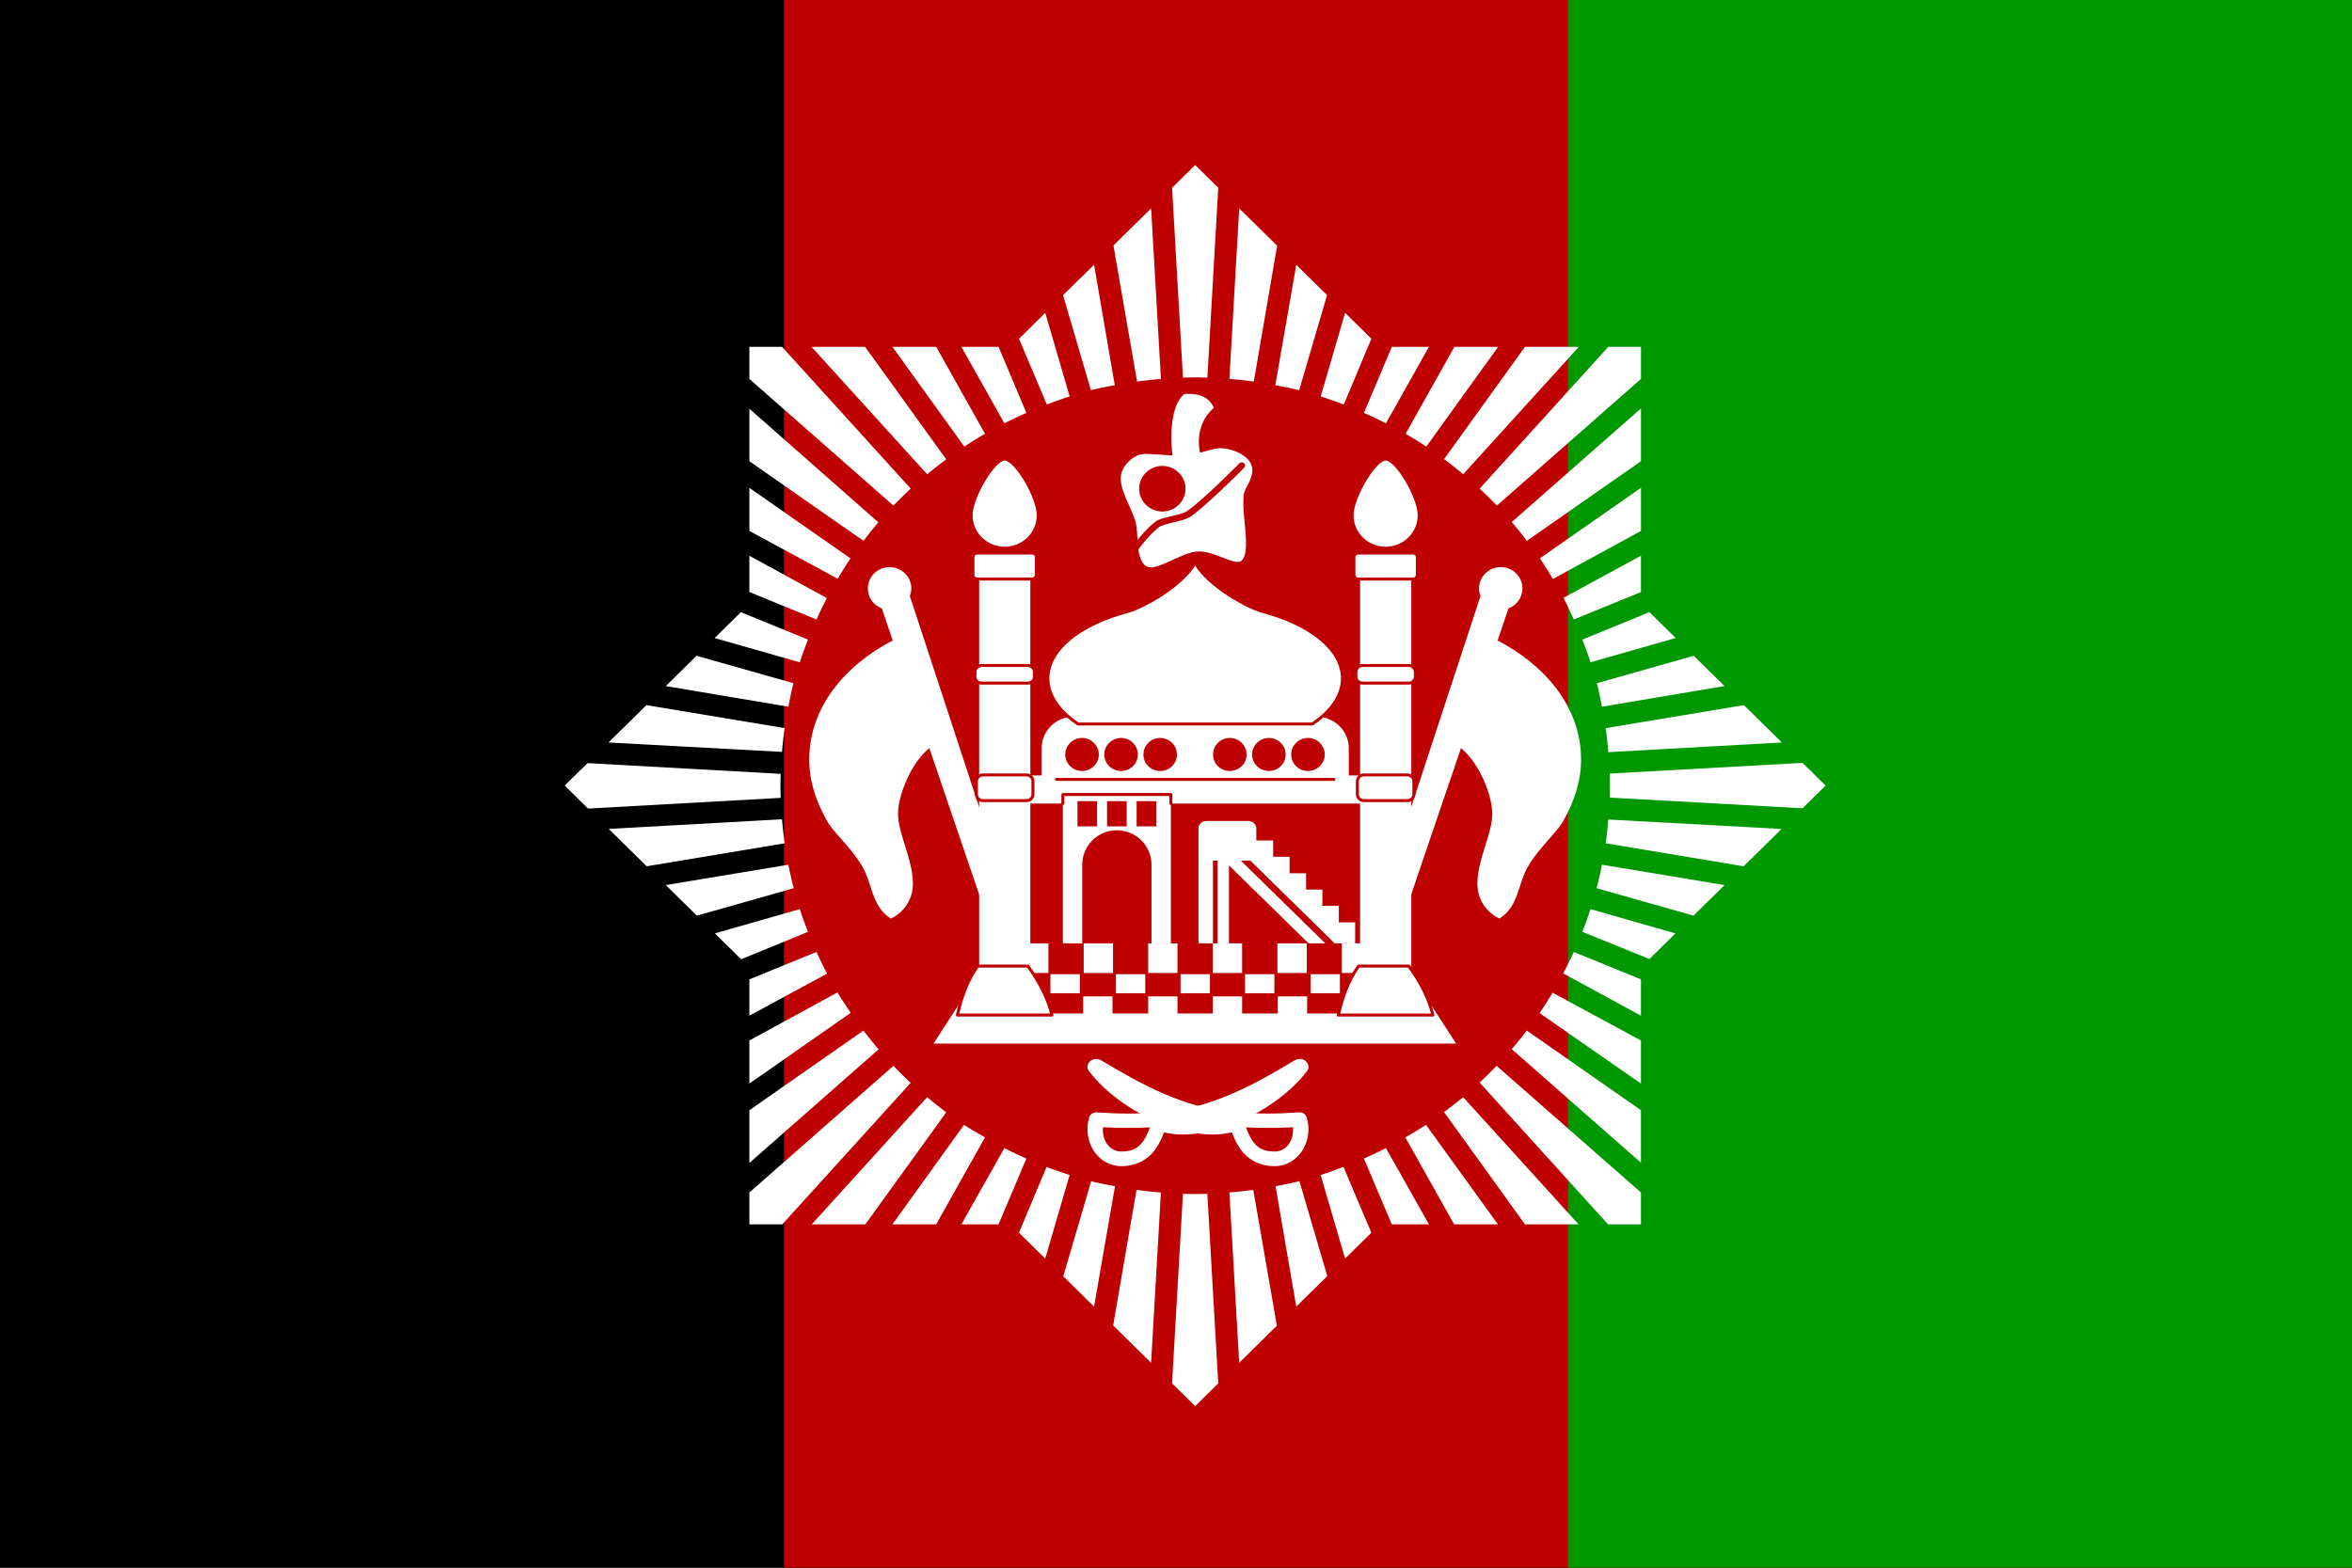 <svg xmlns="http://www.w3.org/2000/svg" width="900" height="600" version="1"><rect width="100%" height="100%" fill="#333333" stroke="none"/><rect id="backgroundrect" width="100%" height="100%" x="0" y="0" fill="none" stroke="none"/><g class="currentLayer" style=""><title>Layer 1</title><path d="M 0,300 V 0 H 900 V 600 H 0 Z" id="svg_1" class=""/><path d="M 300,300 V 0 H 900 V 600 H 300 Z" fill="#be0000" id="svg_2" class=""/><path d="M 600,300 V 0 H 900 V 600 H 600 Z" fill="#009800" id="svg_3" class=""/><g transform="translate(-220,-153.333) scale(1.5) " id="svg_4" class=""><path d="m405.724,342.924 v7.565 h8.393 v-7.565 zm17.396,0 v7.565 h7.481 v-7.565 zm16.451,0 v7.565 h7.477 v-7.565 h-7.479 zm16.48,0 v7.565 h7.481 v-7.565 zm16.484,0 v7.565 h7.479 v-7.565 h-7.481 zm16.449,0 v7.565 h8.426 v-7.565 zm-74.36,7.863 v4.864 h7.514 v-4.864 zm16.721,0 v4.864 h7.479 v-4.864 h-7.481 zm16.482,0 v4.864 h7.481 v-4.864 zm16.449,0 v4.864 h7.481 v-4.864 zm16.719,0 v4.864 h7.481 v-4.864 zm-58.01,5.665 v4.864 h7.479 v-4.864 h-7.481 zm16.583,0 v4.864 h7.481 v-4.864 zm16.482,0 v4.864 h7.481 v-4.864 zm16.585,0 v4.864 h7.481 v-4.864 z" fill="#fff" id="svg_5"/><path d="m529.522,246.932 c3.057,0 5.516,2.421 5.516,5.43 c0,2.321 -1.478,4.31 -3.553,5.098 l-2.776,8.195 c12.012,6.236 21.289,16.91 21.289,30.354 c0,6.769 -2.544,12.214 -4.908,16.327 c-2.625,3.64 -6.13,6.683 -8.665,11.062 c-2.603,4.497 -2.303,10.054 -7.242,13.194 c-2.573,-1.154 -5.619,-4.177 -5.619,-8.896 c0,-6.162 3.792,-12.784 3.792,-17.86 c0,-4.404 -3.121,-12.75 -7.988,-16.725 l-14.791,43.481 l-5.551,-5.164 l25.318,-77.134 a10.984,7.57 0 0 1 -0.373,-1.933 c0,-3.01 2.494,-5.43 5.551,-5.43 zm-155.933,0 c-3.057,0 -5.516,2.421 -5.516,5.43 c0,2.321 1.478,4.31 3.553,5.098 l2.776,8.195 c-12.012,6.236 -21.289,16.91 -21.289,30.354 c0,6.769 2.544,12.214 4.908,16.327 c2.625,3.64 6.13,6.683 8.665,11.062 c2.603,4.497 2.303,10.054 7.242,13.194 c2.573,-1.154 5.619,-4.177 5.619,-8.896 c0,-6.162 -3.79,-12.784 -3.79,-17.86 c0,-4.404 3.119,-12.75 7.987,-16.725 l14.791,43.481 l5.551,-5.164 l-25.318,-77.134 c0.232,-0.6 0.373,-1.254 0.373,-1.933 c0,-3.01 -2.494,-5.43 -5.551,-5.43 z" fill="#fff" id="svg_6"/><path d="m420.584,285.082 c-4.54,0 -8.192,3.595 -8.192,8.064 v6.931 h-4.196 v7.163 h9.613 v-2.299 h27.549 v2.299 h49.583 v-7.163 h-4.196 v-6.931 c0,-4.469 -3.684,-8.064 -8.224,-8.064 h-61.938 zm2.095,5.431 c2.364,0 4.301,1.906 4.301,4.231 c0,2.326 -1.937,4.199 -4.301,4.199 c-2.36,0 -4.264,-1.873 -4.264,-4.198 c0,-2.326 1.904,-4.231 4.264,-4.231 zm9.986,0 c2.362,0 4.264,1.906 4.264,4.231 c0,2.326 -1.902,4.199 -4.264,4.199 c-2.362,0 -4.299,-1.873 -4.299,-4.198 c0,-2.326 1.937,-4.231 4.299,-4.231 zm9.95,0 c2.362,0 4.299,1.906 4.299,4.231 c0,2.326 -1.937,4.199 -4.299,4.199 c-2.362,0 -4.264,-1.873 -4.264,-4.198 c0,-2.326 1.902,-4.231 4.264,-4.231 zm17.769,0 c2.362,0 4.299,1.906 4.299,4.231 c0,2.326 -1.937,4.199 -4.299,4.199 c-2.362,0 -4.264,-1.873 -4.264,-4.198 c0,-2.326 1.902,-4.231 4.264,-4.231 zm9.985,0 c2.362,0 4.264,1.906 4.264,4.231 c0,2.326 -1.902,4.199 -4.264,4.199 c-2.362,0 -4.297,-1.873 -4.297,-4.198 c0,-2.326 1.936,-4.231 4.297,-4.231 zm9.951,0 c2.362,0 4.297,1.906 4.297,4.231 c0,2.326 -1.936,4.199 -4.297,4.199 c-2.362,0 -4.264,-1.873 -4.264,-4.198 c0,-2.326 1.902,-4.231 4.264,-4.231 z" fill="#fff" id="svg_7"/><g fill="#fff" stroke="#be0000" stroke-width=".762" stroke-linecap="square" stroke-linejoin="round" stroke-dashoffset="3.2" id="svg_8"><rect ry="0" rx="0" y="585.477" x="-324.225" height="103.388" width="12.053" transform="matrix(1.083,0,0,1.066,747.592,-378.135) " stroke-width="0" id="svg_9"/><rect width="12.053" height="103.388" x="-234.498" y="585.477" rx="0" ry="0" transform="matrix(1.083,0,0,1.066,747.592,-378.135) " stroke-width="0" id="svg_10"/></g><path d="m454.326,311.704 c-1.079,0 -1.93,0.87 -1.93,1.933 v29.287 h3.691 v-21.124 h1.219 v21.124 h2.877 v-19.892 l20.307,19.892 h4.264 l-21.561,-21.124 h2.437 l21.526,21.124 h5.213 v-5.364 h-4.163 v-4.198 h-4.196 v-4.165 h-4.163 v-4.165 h-4.196 v-4.199 h-4.198 v-4.165 h-4.297 v-3.031 c0,-1.064 -0.882,-1.933 -1.963,-1.933 h-10.863 zm-28.228,60.708 c-1.5,0.115 -2.658,1.778 -1.623,3.132 c8.042,10.523 25.323,18.339 36.449,15.593 c0.533,1.401 1.187,2.916 2.202,4.332 c1.686,2.353 4.57,4.298 8.698,4.298 c5.932,0 9.975,-6.174 8.224,-12.361 c-0.239,-0.858 -1.061,-1.43 -1.963,-1.365 c-5.698,0.414 -10.271,0.408 -16.212,0 c-12.606,-0.866 -23.813,-6.974 -34.15,-13.195 c-0.561,-0.338 -1.123,-0.471 -1.623,-0.433 zm50.397,17.426 c0.32,3.531 -1.792,6.198 -4.671,6.198 c-3.062,0 -4.445,-1.06 -5.619,-2.698 c-0.697,-0.973 -1.204,-2.196 -1.691,-3.466 c4.068,0.176 7.915,0.193 11.981,-0.034 z" fill="#fff" id="svg_11"/><path d="m478.44,372.412 c1.502,0.115 2.66,1.778 1.625,3.132 c-8.042,10.523 -25.323,18.339 -36.449,15.593 c-0.533,1.401 -1.187,2.916 -2.202,4.332 c-1.686,2.353 -4.57,4.298 -8.698,4.298 c-5.933,0 -9.975,-6.174 -8.224,-12.361 c0.239,-0.858 1.061,-1.43 1.963,-1.365 c5.698,0.414 10.271,0.408 16.212,0 c12.606,-0.866 23.813,-6.974 34.15,-13.195 c0.561,-0.338 1.123,-0.471 1.623,-0.433 zM428.046,389.839 c-0.32,3.531 1.792,6.198 4.671,6.198 c3.062,0 4.445,-1.06 5.619,-2.698 c0.697,-0.973 1.204,-2.196 1.691,-3.466 c-4.068,0.176 -7.915,0.193 -11.981,-0.034 z" fill="#fff" id="svg_12"/><path d="m402.963,219.343 c-2.765,0 -8.563,9.71 -8.563,14.361 c0,4.65 3.839,8.396 8.563,8.396 c4.724,0 8.563,-3.747 8.563,-8.396 c0,-4.651 -5.724,-14.362 -8.563,-14.362 zm-7.005,23.99 c-0.603,0 -1.083,0.472 -1.083,1.066 v4.497 c0,0.594 0.48,1.066 1.083,1.066 h14.012 c0.602,0 1.083,-0.472 1.083,-1.066 v-4.497 c0,-0.594 -0.481,-1.066 -1.083,-1.066 h-14.013 zm1.116,28.688 c-0.924,0 -1.692,0.757 -1.692,1.666 v1.199 c0,0.909 0.769,1.631 1.693,1.631 h11.812 c0.924,0 1.658,-0.722 1.658,-1.631 v-1.199 c0,-0.911 -0.734,-1.666 -1.658,-1.666 h-11.812 zm0.339,27.922 c-0.924,0 -1.658,0.723 -1.658,1.631 v3.3 c0,0.909 0.734,1.631 1.658,1.631 h11.101 c0.924,0 1.658,-0.722 1.658,-1.631 v-3.299 c0,-0.909 -0.734,-1.633 -1.657,-1.633 h-11.101 z" fill="#fff" stroke="#be0000" stroke-width=".762" stroke-linecap="square" stroke-linejoin="round" stroke-dashoffset="3.2" id="svg_13"/><path d="m392.385,356.775 l-7.582,11.712 h133.321 l-7.58,-11.712 l-14.993,4.042 H407.754 l-15.37,-4.041 z" fill="#fff" id="svg_14"/><path d="m396.041,348.722 c-2.89,4.165 -4.167,8.329 -5.145,12.494 h24.133 c-1.066,-4.262 -3.161,-8.423 -6.16,-12.494 zm104.103,-129.379 c-2.766,0 -8.564,9.71 -8.564,14.361 c0,4.65 3.839,8.396 8.564,8.396 c4.723,0 8.563,-3.747 8.563,-8.396 c0,-4.651 -5.725,-14.362 -8.563,-14.362 zm-7.006,23.99 c-0.603,0 -1.083,0.472 -1.083,1.066 v4.497 c0,0.594 0.48,1.066 1.083,1.066 h14.012 c0.603,0 1.083,-0.472 1.083,-1.066 v-4.497 c0,-0.594 -0.48,-1.066 -1.083,-1.066 zm1.117,28.688 c-0.924,0 -1.692,0.757 -1.692,1.666 v1.199 c0,0.909 0.768,1.631 1.692,1.631 h11.812 c0.925,0 1.659,-0.722 1.659,-1.631 v-1.199 c0,-0.911 -0.734,-1.666 -1.659,-1.666 zm0.338,27.922 c-0.924,0 -1.657,0.723 -1.657,1.631 v3.3 c0,0.909 0.733,1.631 1.657,1.631 h11.101 c0.925,0 1.659,-0.722 1.659,-1.631 v-3.299 c0,-0.909 -0.734,-1.633 -1.658,-1.633 h-11.101 zm-1.37,48.779 c-2.891,4.165 -4.167,8.329 -5.145,12.494 h24.132 c-1.065,-4.262 -3.16,-8.423 -6.159,-12.494 zm-41.669,-103.023 c-0.812,1.869 -3.478,4.67 -7.006,7.197 c-3.48,2.491 -7.807,4.705 -10.391,5.397 c-11.984,3.209 -20.172,9.634 -20.172,17.026 c0,4.367 2.873,8.403 7.683,11.628 h59.772 c4.81,-3.225 7.682,-7.261 7.682,-11.628 c0,-7.392 -8.187,-13.816 -20.172,-17.026 c-2.583,-0.692 -6.91,-2.907 -10.39,-5.398 c-3.529,-2.527 -6.195,-5.327 -7.007,-7.197 z" fill="#fff" stroke="#be0000" stroke-width=".762" stroke-linecap="square" stroke-linejoin="round" stroke-dashoffset="3.2" id="svg_15"/><path d="m416.162,301.085 h70.782 " fill="#fd5" stroke="#be0000" stroke-width=".762" stroke-linecap="round" stroke-linejoin="round" stroke-dashoffset="3.2" id="svg_16"/><path d="m417.808,304.94 v37.984 h4.941 v-20.058 c0,-4.864 3.932,-8.796 8.834,-8.796 c4.9,0 8.832,3.93 8.832,8.796 v20.058 h4.943 v-37.984 h-27.551 zm3.722,1.7 h5.009 v6.43 h-5.009 zm7.547,0 h5.009 v6.43 h-5.009 zm7.547,0 h5.009 v6.43 h-5.009 z" fill="#fff" id="svg_17"/><path d="m417.804,307.238 v-2.299 h27.551 v2.299 " fill="none" stroke="#be0000" stroke-width=".762" stroke-linecap="round" stroke-linejoin="round" stroke-dashoffset="3.2" id="svg_18"/><path d="m451.556,144.333 l-5.889,5.798 l2.776,48.446 c1.042,-0.03 2.064,-0.067 3.114,-0.067 c1.05,0 2.072,0.038 3.114,0.067 l2.776,-48.446 zm-11.236,11.062 l-9.613,9.462 l6.025,34.719 a75.775,52.218 0 0 1 6.091,-0.666 zm22.473,0 l-2.503,43.515 c2.09,0.168 4.172,0.38 6.227,0.666 l5.955,-34.652 zm-37.025,14.394 l-7.92,7.729 l7.108,24.257 c1.994,-0.507 4.055,-0.871 6.093,-1.267 zm51.581,0 l-5.349,30.72 c2.04,0.393 4.099,0.76 6.093,1.267 l7.108,-24.257 zm-64.036,12.261 l-6.702,6.597 l7.108,16.793 c1.93,-0.73 3.84,-1.447 5.821,-2.066 zm76.491,0 l-6.227,21.324 a85.973,59.246 0 0 1 5.889,2.065 l7.04,-16.792 zm-151.966,8.664 v8.195 l36.756,32.32 a139.605,96.205 0 0 1 4.4,-4.332 l-32.83,-36.185 h-8.327 zm15.841,0 l29.512,32.519 a122.759,84.596 0 0 1 4.875,-3.8 l-20.715,-28.72 h-13.672 zm20.645,0 l18.344,25.455 a110.216,75.952 0 0 1 5.279,-3.265 l-12.455,-22.191 h-11.168 zm17.6,0 l10.966,19.524 a96.996,66.842 0 0 1 5.617,-2.666 l-7.108,-16.859 h-9.475 zm109.795,0 l-7.108,16.859 a96.998,66.843 0 0 1 5.617,2.665 l10.966,-19.526 h-9.475 zm15.973,0 l-12.453,22.189 c1.783,1.037 3.566,2.131 5.279,3.265 l18.344,-25.456 h-11.168 zm18.006,0 l-20.645,28.653 c1.673,1.239 3.279,2.533 4.875,3.866 l29.512,-32.52 h-13.742 zm21.256,0 l-32.828,36.184 a139.603,96.203 0 0 1 4.399,4.332 l36.756,-32.32 v-8.195 zm8.327,15.726 l-32.966,28.988 a155.435,107.113 0 0 1 3.86,4.798 l29.106,-20.325 zm-227.442,0.067 v13.394 l29.108,20.325 a155.685,107.285 0 0 1 3.79,-4.731 zm0,20.191 v10.995 l22.542,12.195 c1.046,-1.747 2.103,-3.518 3.248,-5.197 l-25.788,-17.993 zm227.442,0 l-25.79,17.993 a173.494,119.558 0 0 1 3.316,5.264 l22.474,-12.261 v-10.995 zm-227.446,17.327 v9.262 l17.126,6.997 a186.401,128.453 0 0 1 2.641,-5.464 zm227.442,0 l-19.767,10.729 c0.95,1.799 1.796,3.672 2.641,5.53 l17.126,-6.997 zm-229.608,14.393 l-6.702,6.598 l21.728,6.197 a194.084,133.747 0 0 1 2.099,-5.798 zm231.773,0 l-17.126,6.997 c0.748,1.919 1.465,3.825 2.099,5.798 l21.728,-6.197 zm-243.077,11.129 l-7.852,7.73 l31.273,5.264 c0.399,-2.006 0.772,-4.034 1.287,-5.998 zm254.381,0 l-24.708,6.997 c0.515,1.963 0.888,3.99 1.287,5.998 l31.273,-5.264 zm-267.175,12.594 l-9.681,9.529 l44.271,2.399 c0.169,-2.036 0.39,-4.062 0.676,-6.064 zm279.968,0 l-35.266,5.865 c0.289,2.023 0.507,4.072 0.676,6.131 l44.271,-2.466 zm14.962,14.728 l-49.213,2.732 c0.031,1.026 0.068,2.032 0.068,3.065 c0,1.034 -0.037,2.039 -0.068,3.065 l49.211,2.732 L612.389,302.667 zm-309.958,0.067 l-5.819,5.73 l5.955,5.865 l49.145,-2.732 c-0.031,-1.049 -0.068,-2.077 -0.068,-3.132 c0,-1.011 0.039,-1.995 0.068,-2.998 l-49.279,-2.732 zm49.618,14.326 l-44.203,2.466 l9.679,9.529 l35.2,-5.865 a214.899,148.091 0 0 1 -0.676,-6.131 zm210.789,0.067 a214.796,148.02 0 0 1 -0.676,6.065 l35.2,5.865 l9.679,-9.53 zm-209.164,11.529 l-31.273,5.197 l7.92,7.796 l24.706,-6.996 a208.219,143.488 0 0 1 -1.353,-5.998 zm207.539,0 c-0.401,2.011 -0.836,4.028 -1.353,5.998 l24.706,6.996 l7.922,-7.796 zm-204.63,11.328 l-21.66,6.198 l6.702,6.597 l17.058,-6.997 c-0.75,-1.919 -1.463,-3.825 -2.099,-5.798 zm201.72,0 a194.235,133.851 0 0 1 -2.099,5.798 l17.126,6.931 l6.636,-6.531 zm-197.456,10.929 l-17.126,6.997 v9.263 l19.833,-10.729 c-0.956,-1.809 -1.856,-3.662 -2.708,-5.532 zm193.191,0 a184.999,127.486 0 0 1 -2.708,5.464 l19.833,10.796 v-9.263 zm-187.842,10.33 l-22.474,12.261 v10.995 L363.695,360.642 c-1.165,-1.71 -2.322,-3.417 -3.384,-5.197 zm182.425,0.066 a170.63,117.585 0 0 1 -3.316,5.198 l25.858,17.992 v-10.995 zm-175.792,9.663 l-29.108,20.325 v13.461 l32.966,-28.988 a155.576,107.211 0 0 1 -3.86,-4.798 zm169.226,0 a154.464,106.444 0 0 1 -3.858,4.731 l32.966,28.988 v-13.394 zm-161.578,8.996 l-36.756,32.319 v8.131 h8.395 l32.762,-36.118 a139.695,96.267 0 0 1 -4.4,-4.332 zm153.861,0 a139.578,96.186 0 0 1 -4.332,4.265 l32.762,36.185 h8.395 v-8.131 zm-145.265,7.996 l-29.446,32.452 h13.675 l20.645,-28.587 a124.351,85.693 0 0 1 -4.875,-3.865 zm136.736,0 a123.226,84.917 0 0 1 -4.875,3.799 l20.645,28.655 h13.675 zm-127.327,7.064 l-18.276,25.389 h11.168 l12.455,-22.192 c-1.798,-1.044 -3.621,-2.052 -5.347,-3.197 zm117.849,0 c-1.711,1.132 -3.498,2.162 -5.279,3.198 l12.455,22.191 h11.168 zm-107.56,5.931 l-10.966,19.459 h9.475 l7.108,-16.793 a96.919,66.789 0 0 1 -5.617,-2.665 zm97.338,0 a96.923,66.791 0 0 1 -5.617,2.665 l7.108,16.793 h9.475 zm-86.574,4.798 l-7.04,16.792 l6.7,6.598 l6.227,-21.324 a85.903,59.198 0 0 1 -5.889,-2.066 zm75.744,0 c-1.93,0.73 -3.84,1.445 -5.821,2.065 l6.227,21.326 l6.702,-6.598 zm-64.374,3.664 l-7.108,24.257 l7.852,7.73 l5.349,-30.72 c-2.04,-0.394 -4.099,-0.76 -6.093,-1.267 zm53.001,0 c-1.952,0.495 -3.961,0.88 -5.955,1.267 l5.279,30.72 l7.92,-7.796 l-7.108,-24.191 c-0.042,0.011 -0.092,-0.01 -0.136,0 zm-41.427,2.199 l-5.955,34.586 l9.679,9.529 l2.503,-43.449 a75.656,52.136 0 0 1 -6.227,-0.666 zm29.784,0 c-2.011,0.279 -4.046,0.502 -6.091,0.666 l2.503,43.449 l9.613,-9.462 zm-17.938,1.001 l-2.776,48.379 l5.891,5.798 l5.889,-5.798 l-2.776,-48.379 c-1.042,0.029 -2.064,0.066 -3.114,0.066 c-1.048,0 -2.072,-0.037 -3.114,-0.066 zm1.761,-204.095 a9.497,6.545 0 0 0 -1.371,0.032 c-3.327,2.454 -3.786,10.354 -3.035,15.678 c-2.353,-0.133 -4.774,-0.385 -7.082,-0.385 c-2.924,0 -6.02,3.141 -6.136,5.976 c-0.156,3.895 3.4,8.634 3.981,12.368 c0.156,0.997 0.21,2.275 0.294,3.599 c1.3,-1.615 2.856,-3.315 4.536,-4.626 c0.89,-0.694 2.197,-0.964 3.621,-1.317 c1.428,-0.355 2.93,-0.69 3.82,-1.06 c0.393,-0.163 1.406,-0.869 2.579,-1.832 c1.171,-0.963 2.564,-2.191 3.981,-3.501 a358.344,246.942 0 0 0 7.439,-7.197 a0.803,0.554 0 0 1 0.491,-0.257 c0.358,-0.047 0.724,0.127 0.882,0.451 a1.618,1.115 0 0 1 -0.197,0.963 a358.272,246.892 0 0 1 -7.474,7.229 a117.057,80.666 0 0 1 -4.047,3.566 c-1.213,0.997 -2.171,1.744 -3.002,2.089 c-1.143,0.474 -2.678,0.809 -4.081,1.156 c-1.399,0.347 -2.702,0.788 -2.969,0.996 c-2.007,1.567 -3.963,3.854 -5.353,5.751 c0.298,2.119 0.919,3.976 2.515,4.498 c2.531,0.83 8.963,-3.984 12.922,-3.984 c4.253,0 9.521,3.915 10.966,2.28 c2.428,-2.751 -0.193,-11.625 0.489,-16.801 c0.222,-1.699 1.594,-2.718 2.088,-5.333 c0.886,-4.68 -5.735,-6.49 -7.896,-6.49 c-1.276,0 -3.296,0.611 -5.386,1.156 c-0.895,-4.64 0.448,-8.759 3.557,-11.437 c-1,-2.338 -3.09,-3.516 -6.134,-3.566 zm-7.018,18.377 c3.253,0 5.908,2.611 5.908,5.814 c0,3.205 -2.652,5.815 -5.908,5.815 c-3.253,0 -5.906,-2.612 -5.906,-5.814 c0,-3.205 2.652,-5.815 5.906,-5.815 z" fill="#fff" id="svg_19"/></g></g></svg>